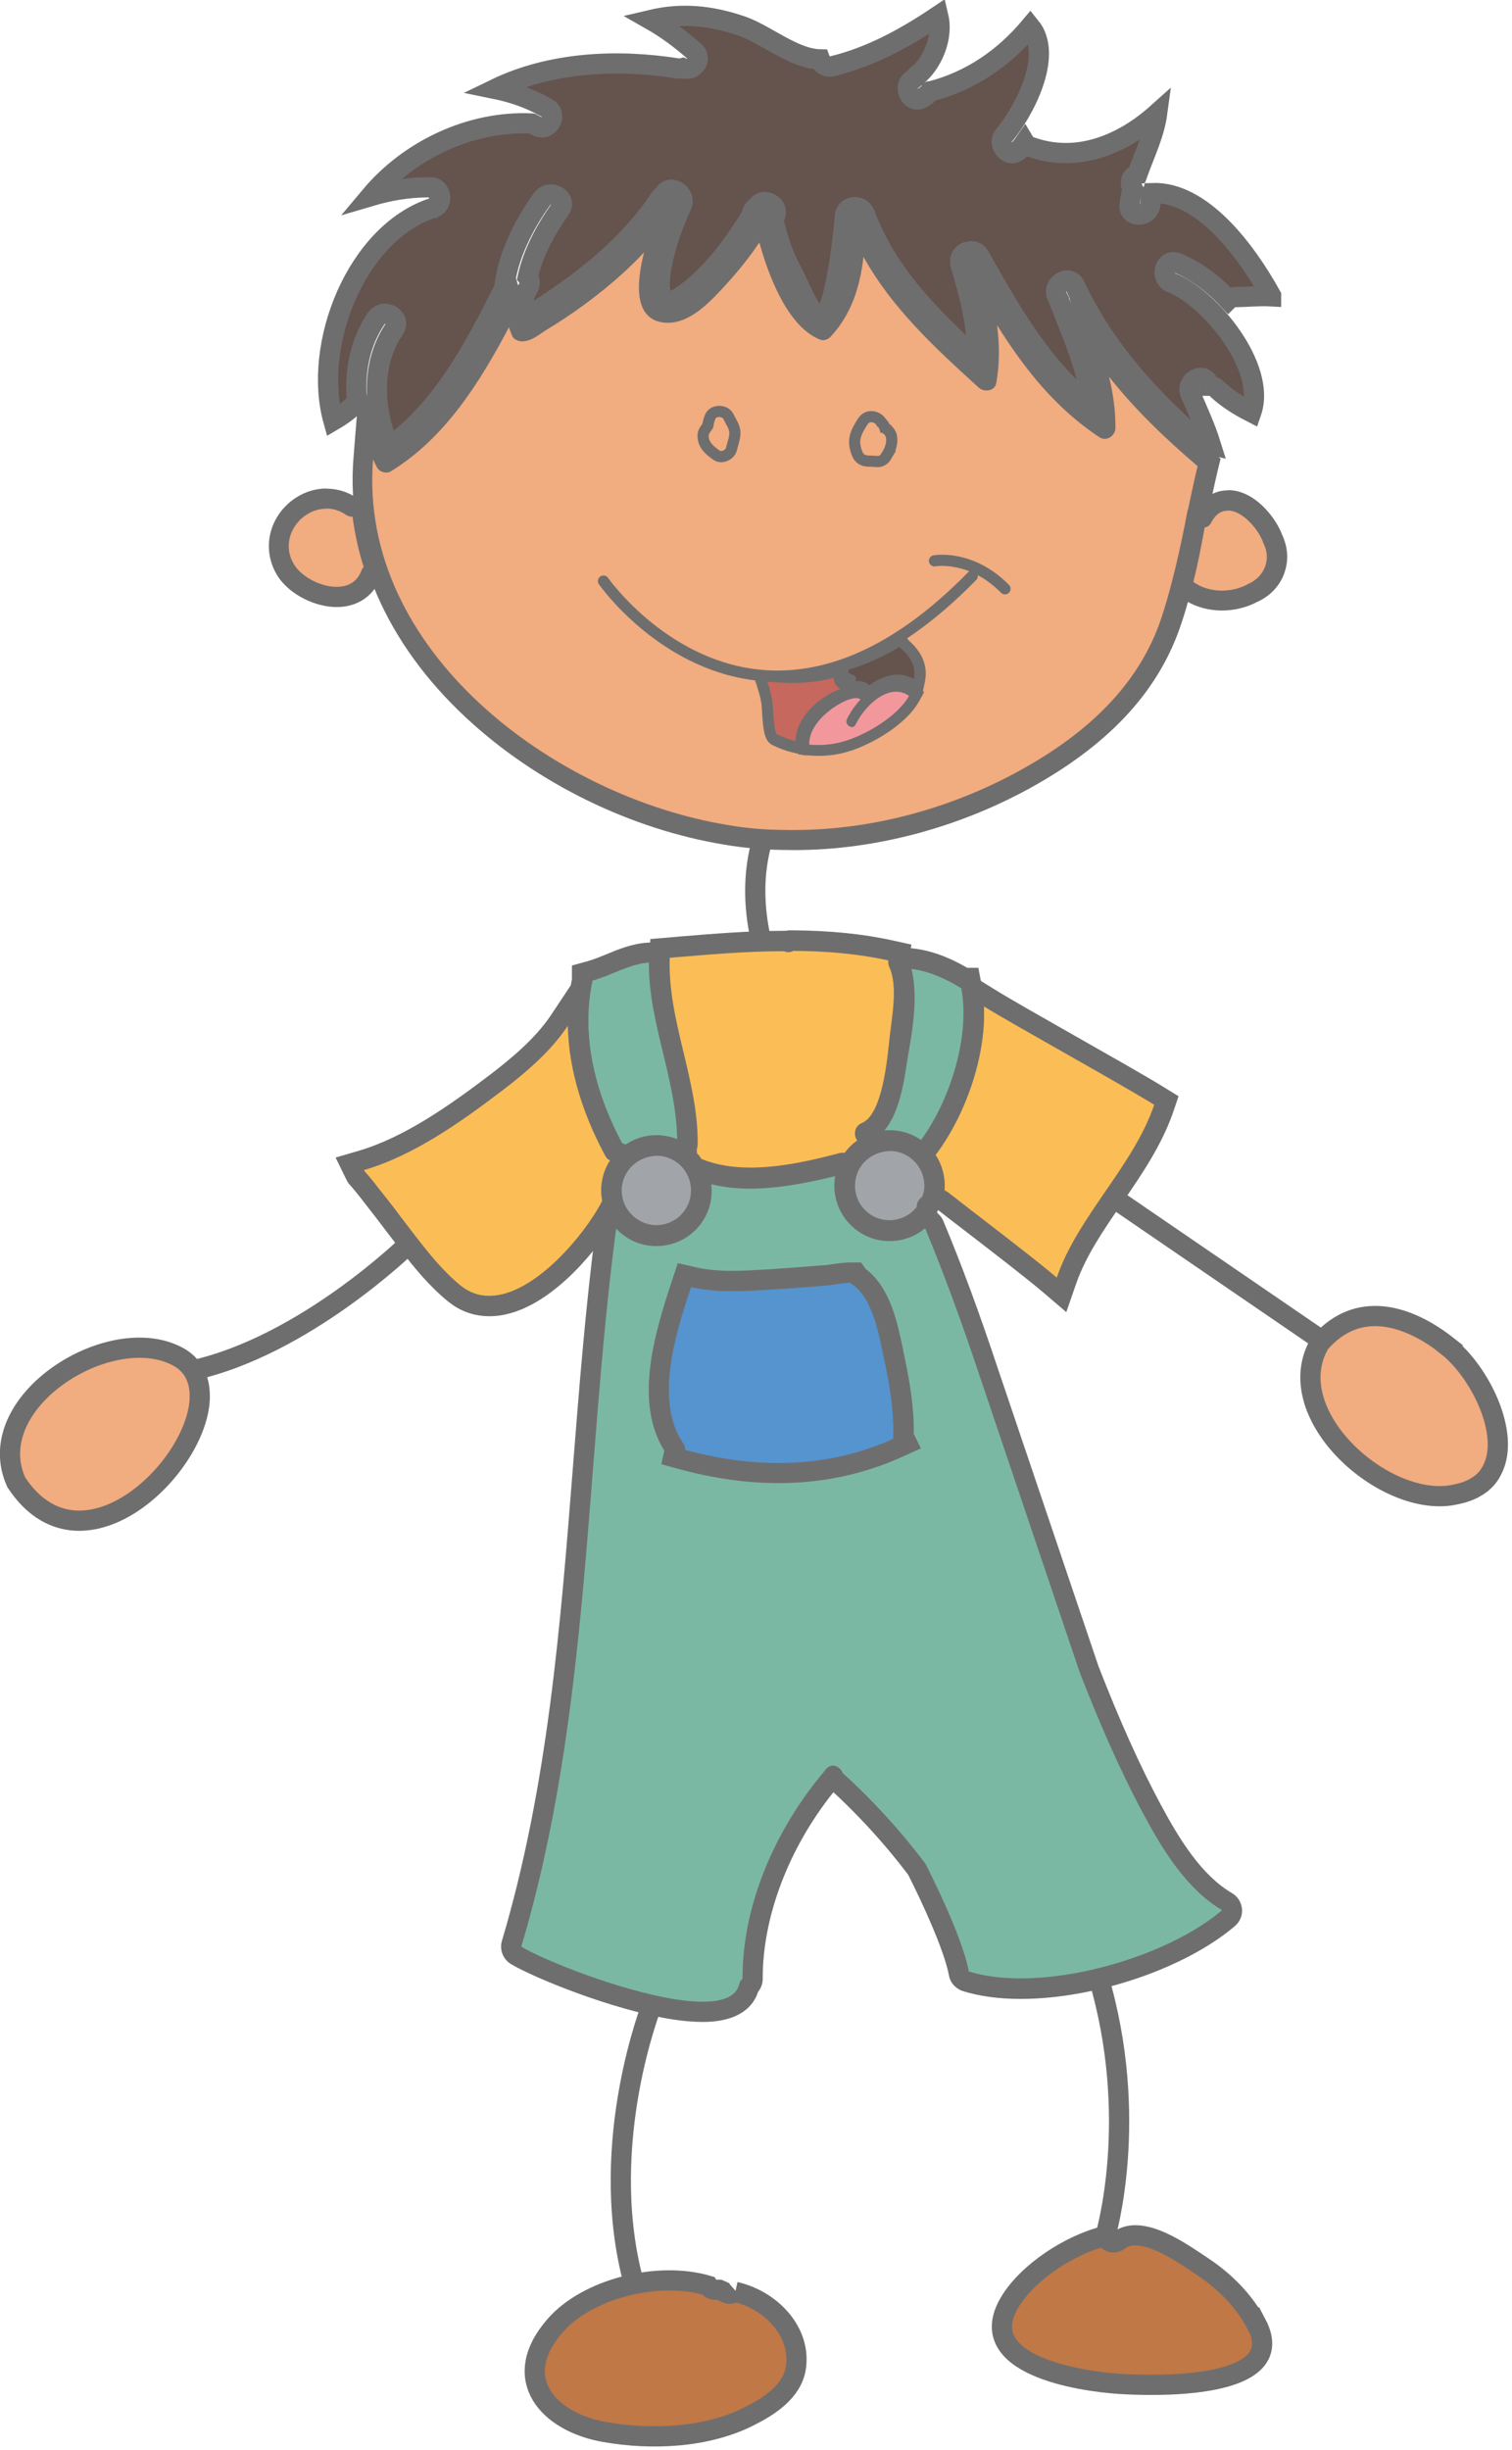 <?xml version="1.0" encoding="UTF-8"?> <svg xmlns="http://www.w3.org/2000/svg" width="92" height="149" viewBox="0 0 92 149" fill="none"><g clip-path="url(#clip0_3_262)"><path d="M88.1 81.88C85.66 79.95 82.62 79.04 80.33 81.66C80.33 81.68 80.3 81.7 80.29 81.71C77.86 85.9 83.94 91.49 88.17 90.96C88.83 90.86 89.35 90.71 89.77 90.46C90.26 90.19 90.6 89.81 90.8 89.38C91.93 87.2 90.03 83.42 88.09 81.89L88.1 81.88Z" fill="#F1AC80" stroke="#6F6E6E" stroke-width="1.23" stroke-miterlimit="10"></path><path d="M67.95 72.99L80.74 81.74" stroke="#6F6E6E" stroke-width="1.23" stroke-miterlimit="10"></path><path d="M46.53 50.7C46.53 50.7 45.36 53.38 46.36 57.4L46.53 50.7Z" fill="#F1AC80"></path><path d="M46.53 50.7C46.53 50.7 45.36 53.38 46.36 57.4" stroke="#6F6E6E" stroke-width="1.23" stroke-miterlimit="10"></path><path d="M48.32 51.09C48.04 51.09 47.77 51.09 47.49 51.08C46.42 51.07 45.32 50.97 44.21 50.78C38.67 49.88 32.9 47.06 28.76 43.22C24.02 38.82 21.65 33.37 22.09 27.89L22.28 25.51L23.26 27.68C23.3 27.76 23.5 28.17 23.5 28.17C26.67 26.17 28.71 22.88 30.43 19.62L31.14 18.29L31.56 19.74C31.6 19.89 31.67 20.06 31.74 20.21C32.04 20.16 32.3 19.97 32.61 19.76C32.71 19.69 32.81 19.63 32.9 19.56C33.99 18.9 35 18.2 35.93 17.47C37.02 16.62 37.95 15.78 38.75 14.92L40.39 13.16L39.8 15.49C39.41 17.01 39.41 18.12 39.78 18.64C39.88 18.78 40.07 18.97 40.56 19.01H40.67C41.8 19.01 42.92 17.8 43.73 16.91C44.54 16.01 45.17 15.22 45.7 14.43L46.44 13.32L46.8 14.6C47.63 17.59 48.79 19.52 50.08 20.06C51.12 18.96 51.7 17.56 51.94 15.54L52.16 13.66L53.08 15.32C54.81 18.44 57.44 20.82 59.98 23.12C60.21 22.14 60.23 21.05 60.07 19.85L59.7 17.06L61.2 19.45C62.52 21.55 64.4 24.2 67.26 26.08C67.28 25.1 67.16 24.12 66.89 23.05L66.21 20.31L67.96 22.53C69.33 24.27 71.02 25.97 73.27 27.89L73.56 28.13L73.47 28.5C73.22 29.52 73.01 30.54 72.8 31.57C72.53 32.9 72.24 34.27 71.89 35.61C71.66 36.49 71.46 37.17 71.25 37.8C69.99 41.58 67.21 44.65 62.74 47.19C58.33 49.71 53.2 51.1 48.32 51.1V51.09Z" fill="#F1AC80"></path><path d="M46.21 14.77C46.84 17.04 48.02 19.92 49.91 20.66C49.96 20.68 50.01 20.69 50.07 20.69C50.23 20.69 50.41 20.61 50.51 20.51C51.82 19.12 52.33 17.42 52.54 15.62C54.27 18.74 56.86 21.13 59.56 23.58C59.69 23.69 59.86 23.75 60.03 23.75C60.3 23.75 60.57 23.6 60.62 23.29C60.83 22.12 60.82 20.94 60.67 19.78C62.33 22.42 64.22 24.83 66.91 26.6C67.01 26.66 67.11 26.69 67.22 26.69C67.55 26.69 67.86 26.4 67.87 26.04C67.88 24.97 67.73 23.93 67.48 22.91C69.06 24.91 70.9 26.67 72.87 28.35C72.3 30.71 71.91 33.1 71.29 35.45C71.1 36.17 70.9 36.89 70.66 37.6C69.28 41.73 66.09 44.57 62.43 46.65C58.19 49.07 53.23 50.48 48.31 50.48C48.04 50.48 47.77 50.48 47.5 50.47C46.43 50.46 45.35 50.36 44.31 50.18C33.7 48.46 21.77 39.56 22.7 27.94C22.77 28.1 22.86 28.27 22.94 28.43C23.05 28.63 23.28 28.74 23.5 28.74C23.61 28.74 23.72 28.71 23.81 28.65C27.09 26.62 29.18 23.28 30.97 19.9C31.02 20.08 31.1 20.27 31.17 20.44C31.26 20.64 31.51 20.74 31.71 20.76C31.73 20.76 31.75 20.76 31.76 20.76C32.33 20.76 32.76 20.37 33.22 20.08C34.28 19.44 35.32 18.73 36.3 17.96C37.34 17.15 38.31 16.29 39.19 15.35C38.67 17.38 38.61 19.5 40.5 19.63C40.55 19.63 40.6 19.63 40.65 19.63C42.08 19.63 43.32 18.24 44.2 17.28C44.91 16.5 45.59 15.66 46.18 14.78M41.59 10.99L38.32 14.5C37.54 15.34 36.64 16.15 35.57 16.98C34.66 17.69 33.66 18.38 32.61 19.02C32.49 19.1 32.38 19.17 32.28 19.24C32.23 19.27 32.17 19.31 32.11 19.36L31.32 16.65L29.91 19.32C28.33 22.3 26.49 25.31 23.76 27.23L21.89 23.06L21.51 27.83C21.05 33.51 23.49 39.13 28.37 43.66C32.65 47.64 38.4 50.45 44.14 51.38C45.27 51.57 46.4 51.67 47.52 51.69C47.78 51.69 48.06 51.7 48.34 51.7C53.33 51.7 58.56 50.28 63.07 47.71C67.67 45.09 70.55 41.91 71.86 37.98C72.08 37.34 72.28 36.65 72.51 35.75C72.87 34.39 73.15 33.01 73.43 31.68C73.64 30.68 73.85 29.64 74.09 28.63L74.27 27.9L73.7 27.41C71.48 25.52 69.82 23.84 68.47 22.14L64.97 17.71L66.32 23.19C66.46 23.77 66.56 24.31 66.62 24.84C64.41 23.11 62.87 20.91 61.75 19.11L58.76 14.34L59.49 19.92C59.58 20.61 59.61 21.27 59.58 21.89C57.35 19.86 55.14 17.7 53.65 15.01L51.81 11.69L51.36 15.46C51.16 17.12 50.73 18.32 49.98 19.28C49.03 18.6 48.1 16.85 47.43 14.43L46.72 11.86L45.23 14.07C44.72 14.83 44.11 15.6 43.35 16.43L43.31 16.47C42.62 17.23 41.57 18.38 40.71 18.38H40.65C40.4 18.36 40.35 18.29 40.33 18.26C40.29 18.2 39.93 17.63 40.44 15.62L41.62 10.97L41.59 10.99Z" fill="#6F6E6E"></path><path d="M77.34 18.02C76.62 17.98 75.89 18.06 75.14 18.07C74.96 18.07 74.84 18.13 74.74 18.23C73.77 17.19 72.64 16.39 71.63 15.99C70.86 15.69 70.54 16.91 71.29 17.2C73.61 18.11 77.09 22.33 76.14 25.07C75.38 24.68 74.66 24.24 74.03 23.64C73.89 23.51 73.73 23.46 73.59 23.46C73.58 23.41 73.55 23.36 73.53 23.31C73.2 22.57 72.12 23.21 72.43 23.94C72.88 24.98 73.35 26 73.68 27.06C73.55 27.03 73.41 27.05 73.3 27.12C70.09 24.34 67.28 21.34 65.41 17.38C65.07 16.65 63.98 17.29 64.32 18.02C64.36 18.1 64.4 18.17 64.43 18.23C64.43 18.26 64.43 18.27 64.44 18.29C65.26 20.39 66.2 22.51 66.45 24.74C63.41 22.35 61.52 18.97 59.62 15.62C59.61 15.58 59.58 15.56 59.57 15.53C59.53 15.47 59.48 15.42 59.43 15.39C59.29 15.28 59.11 15.25 58.95 15.3C58.87 15.3 58.8 15.34 58.72 15.38C58.61 15.43 58.52 15.53 58.47 15.66C58.46 15.71 58.45 15.75 58.43 15.79C58.42 15.87 58.42 15.97 58.44 16.07C58.44 16.1 58.45 16.12 58.46 16.15C59 17.98 59.53 19.91 59.43 21.83C56.64 19.28 54 16.68 52.64 13.04C52.39 12.38 51.44 12.47 51.4 13.2C51.4 13.24 51.39 13.29 51.39 13.38C51.29 14.49 50.73 19.67 49.84 19.32C49.3 19.12 48.54 17.15 48.25 16.63C47.67 15.58 47.3 14.48 47.05 13.33C47.07 13.29 47.09 13.27 47.11 13.23C47.53 12.52 46.44 11.9 46.04 12.59C46.03 12.59 46.03 12.6 46.03 12.6C45.86 12.7 45.75 12.87 45.73 13.09C44.62 14.93 43.15 16.92 41.36 18.08C39.86 19.04 40.1 17.03 40.27 16.11C40.51 14.89 40.95 13.65 41.47 12.51C41.8 11.77 40.71 11.12 40.37 11.87C40.3 11.91 40.22 11.98 40.16 12.07C38.33 14.82 35.76 16.88 33.01 18.68C32.68 18.89 32.35 19.1 32.03 19.3C31.68 19.62 31.65 19.57 31.97 19.14C31.87 18.77 31.86 18.39 31.9 18C31.97 17.84 32.06 17.66 32.15 17.49C32.28 17.25 32.24 17.01 32.11 16.85C32.13 16.75 32.16 16.66 32.18 16.57C32.54 15.18 33.26 13.89 34.07 12.74C34.55 12.07 33.45 11.45 32.98 12.11C31.88 13.64 30.88 15.58 30.68 17.54C28.9 21.06 26.94 24.87 23.67 27.18C23.34 26.41 23.11 25.56 23 24.72C22.79 23.08 23.05 21.39 23.99 20.01C24.44 19.33 23.36 18.7 22.89 19.37C21.88 20.86 21.55 22.67 21.72 24.45C21.29 24.92 20.81 25.26 20.28 25.57C19 20.97 21.68 14.18 26.32 12.65H26.34C26.34 12.65 26.35 12.64 26.36 12.64C26.44 12.63 26.49 12.59 26.54 12.55C26.6 12.51 26.64 12.46 26.67 12.4C26.71 12.36 26.73 12.32 26.75 12.27C26.83 12.06 26.77 11.8 26.64 11.61C26.63 11.58 26.61 11.56 26.59 11.56C26.58 11.53 26.57 11.52 26.55 11.52C26.46 11.43 26.34 11.38 26.18 11.39H26.14C26.14 11.39 26.12 11.39 26.1 11.39C24.84 11.39 23.69 11.59 22.54 11.93C24.91 9.1 28.66 7.33 32.36 7.51C32.46 7.56 32.55 7.61 32.65 7.66C33.36 8.06 34 6.98 33.28 6.57C33.17 6.51 33.04 6.44 32.93 6.39C32.89 6.36 32.85 6.33 32.8 6.31C32.78 6.28 32.73 6.27 32.69 6.26C31.86 5.86 31.01 5.59 30.13 5.41C33.51 3.77 37.53 3.58 41.22 4.16C41.35 4.19 41.45 4.17 41.55 4.14C42.13 4.39 42.81 3.62 42.26 3.13C41.43 2.4 40.56 1.75 39.61 1.21C41.47 0.77 43.22 0.93 45.15 1.59C46.6 2.1 48.31 3.58 49.89 3.61C49.99 3.89 50.26 4.12 50.63 4.03C52.98 3.47 55.11 2.29 57.09 0.96C57.38 2.16 56.86 3.59 55.97 4.46C55.86 4.5 55.78 4.57 55.73 4.67C55.65 4.75 55.59 4.8 55.52 4.85C54.85 5.31 55.48 6.4 56.15 5.94C56.33 5.83 56.48 5.7 56.64 5.56C56.65 5.56 56.65 5.55 56.65 5.55C59.07 4.92 61.09 3.53 62.69 1.62C64.12 3.38 62.29 6.8 61.11 8.21C60.59 8.83 61.48 9.73 62.01 9.11C62.12 8.97 62.24 8.83 62.35 8.67C62.41 8.77 62.53 8.87 62.68 8.92C65.51 9.96 68.3 8.79 70.41 6.9C70.24 8.16 69.64 9.38 69.2 10.61C68.77 10.72 68.73 11.18 68.92 11.49C68.83 11.81 68.77 12.12 68.73 12.45C68.64 13.26 69.9 13.25 69.99 12.45C70.01 12.21 70.05 11.97 70.12 11.74C73.15 11.64 75.83 15.26 77.34 17.98V18.02Z" fill="#65534E" stroke="#6F6E6E" stroke-width="1.23" stroke-miterlimit="10"></path><path d="M74.36 36.53C73.58 36.53 72.84 36.3 72.26 35.88L71.93 35.64L72.03 35.24C72.29 34.22 72.49 33.19 72.72 31.97L72.8 31.54L73.23 31.47C73.66 30.57 74.35 30.44 74.72 30.44C75.92 30.44 77.03 31.78 77.4 32.68L77.44 32.78C77.6 33.09 77.82 33.72 77.62 34.48C77.34 35.54 76.43 35.98 76.25 36.05H76.23C75.69 36.36 75.02 36.53 74.36 36.53Z" fill="#F1AC80"></path><path d="M74.72 31.05C75.56 31.05 76.5 32.1 76.83 32.91C76.84 32.93 76.85 32.96 76.85 32.99C76.91 33.1 77.21 33.65 77.02 34.32C76.8 35.13 76.09 35.45 76 35.49H75.99C75.52 35.77 74.94 35.92 74.35 35.92C73.73 35.92 73.11 35.75 72.61 35.39C72.89 34.29 73.1 33.18 73.3 32.08C73.47 32.05 73.6 31.97 73.7 31.78C73.97 31.26 74.32 31.06 74.69 31.06M74.72 29.82C74.26 29.82 73.43 29.97 72.81 30.91L72.27 30.99L72.11 31.85C71.89 33.06 71.69 34.07 71.43 35.08L71.23 35.88L71.9 36.37C72.58 36.86 73.45 37.13 74.36 37.13C75.12 37.13 75.87 36.94 76.51 36.6C76.84 36.46 77.88 35.91 78.22 34.62C78.47 33.69 78.2 32.92 78.01 32.52C77.99 32.47 77.97 32.43 77.96 32.39C77.53 31.37 76.29 29.81 74.73 29.81L74.72 29.82Z" fill="#6F6E6E"></path><path d="M76.45 141.33C78.6 145.4 70.1 145.11 68.1 144.98C65.68 144.82 59.18 143.83 61.43 140.03C62.51 138.21 65.09 136.51 67.25 135.99C67.36 136.32 67.72 136.53 68.08 136.26C69.46 135.21 71.99 137.07 73.17 137.85C74.5 138.73 75.7 139.92 76.44 141.34L76.45 141.33Z" fill="#C07847" stroke="#6F6E6E" stroke-width="1.23" stroke-miterlimit="10"></path><path d="M53.92 27.75C54.16 27.37 54.32 26.99 54.24 26.54C54.22 26.4 54.1 26.22 54 26.14C53.98 26.1 53.94 26.08 53.9 26.05C53.88 26.02 53.85 26 53.84 25.99C53.84 25.99 53.837 25.99 53.83 25.99C53.79 25.86 53.73 25.78 53.64 25.71C53.44 25.33 52.81 25.15 52.5 25.63C52.07 26.3 51.83 26.77 52.15 27.57C52.25 27.85 52.45 28.01 52.76 28.04C52.97 28.05 53.18 28.05 53.39 28.07C53.62 28.08 53.82 27.94 53.93 27.75H53.92Z" fill="#F1AC80" stroke="#6F6E6E" stroke-width="0.68" stroke-miterlimit="10"></path><path d="M44.51 27.3C44.58 26.97 44.75 26.58 44.71 26.24C44.68 25.91 44.46 25.63 44.32 25.33C44.13 24.93 43.41 24.91 43.22 25.33C43.15 25.51 43.09 25.7 43.07 25.89C42.96 26.07 42.77 26.24 42.78 26.51C42.79 27.07 43.17 27.38 43.59 27.68C43.91 27.91 44.42 27.67 44.51 27.3Z" fill="#F1AC80" stroke="#6F6E6E" stroke-width="0.68" stroke-miterlimit="10"></path><path d="M63.91 78.17C62.87 77.29 60.71 75.62 58.97 74.29C58.31 73.78 57.72 73.33 57.3 73L56.74 72.81L56.88 72.23C56.9 71.66 56.74 71.08 56.41 70.59L56.17 70.23L56.43 69.88C58.23 67.49 59.36 64.02 59.25 61.24L59.2 60.09L60.18 60.69C61.12 61.27 63.05 62.37 65.1 63.53C67.26 64.75 69.48 66.02 70.55 66.68L70.96 66.94L70.8 67.4C70.13 69.36 68.93 71.12 67.76 72.82C66.59 74.52 65.49 76.12 64.88 77.91L64.59 78.76L63.9 78.18L63.91 78.17Z" fill="#FBBD56"></path><path d="M59.87 61.21C61.84 62.42 68.2 65.93 70.23 67.19C68.95 70.94 65.59 73.95 64.3 77.7C62.85 76.46 59.18 73.69 57.68 72.51C57.62 72.46 57.54 72.42 57.47 72.4C57.48 72.36 57.48 72.32 57.48 72.29C57.52 71.53 57.31 70.82 56.93 70.24C58.7 67.89 60 64.34 59.87 61.21ZM58.55 58.96L58.64 61.26C58.75 63.9 57.66 67.22 55.94 69.5L55.42 70.2L55.91 70.92C56.15 71.28 56.27 71.7 56.26 72.15L55.93 73.16L57 73.53C57.42 73.86 57.99 74.3 58.63 74.79C60.35 76.11 62.49 77.76 63.51 78.63L64.88 79.8L65.47 78.1C66.06 76.39 67.14 74.82 68.28 73.16C69.47 71.43 70.7 69.63 71.4 67.59L71.71 66.67L70.88 66.16C69.81 65.49 67.57 64.23 65.41 63C63.46 61.89 61.44 60.75 60.51 60.17L58.55 58.96Z" fill="#6F6E6E"></path><path d="M42.75 122.33C42.25 122.33 41.68 122.28 41.04 122.19C37.44 121.63 32.79 119.72 31.41 118.9C31.17 118.76 31.05 118.47 31.14 118.2C33.94 108.78 34.73 98.85 35.48 89.26C35.86 84.46 36.25 79.49 36.89 74.63C36.92 74.39 37.08 74.2 37.31 74.13C37.37 74.11 37.43 74.1 37.5 74.1C37.67 74.1 37.83 74.17 37.95 74.3C38.44 74.82 39.09 75.13 39.8 75.17H40C41.43 75.18 42.63 74.04 42.71 72.57C42.71 72.41 42.71 72.25 42.69 72.1C42.66 71.9 42.74 71.69 42.89 71.56C43 71.46 43.15 71.4 43.3 71.4C43.35 71.4 43.4 71.4 43.45 71.42C44.1 71.59 44.85 71.67 45.66 71.67C47.48 71.67 49.4 71.24 50.69 70.92C50.74 70.91 50.79 70.9 50.84 70.9C51 70.9 51.15 70.96 51.26 71.07C51.41 71.21 51.48 71.43 51.44 71.63C51.42 71.75 51.41 71.86 51.4 71.98C51.32 73.48 52.49 74.78 54 74.86H54.14C54.79 74.86 55.42 74.63 55.9 74.22C56.01 74.12 56.15 74.07 56.3 74.07C56.35 74.07 56.4 74.07 56.44 74.09C56.63 74.14 56.79 74.27 56.86 74.45C57.96 77.08 59.01 79.92 60.16 83.4L66.28 101.52C67.59 104.89 68.81 107.59 70.09 109.99C71.29 112.23 72.68 114.47 74.67 115.63C74.84 115.73 74.95 115.91 74.97 116.11C74.99 116.31 74.91 116.5 74.76 116.63C71.9 119.08 66.46 120.92 62.11 120.92C60.85 120.92 59.73 120.77 58.77 120.47C58.55 120.4 58.39 120.22 58.35 119.99C58.07 118.45 56.79 115.6 55.78 113.63C54.88 112.45 53.86 111.25 52.78 110.13C52.17 109.5 51.53 108.87 50.87 108.28C50.8 108.21 50.74 108.13 50.71 108.04C50.69 108.07 50.62 108.12 50.59 108.15C47.57 111.73 45.77 116.27 45.8 120.32C45.8 120.5 45.72 120.68 45.58 120.79C45.42 121.49 44.79 122.33 42.75 122.33Z" fill="#7BB8A4"></path><path d="M50.82 71.51C50.79 71.65 50.78 71.79 50.77 71.93C50.67 73.79 52.1 75.38 53.95 75.48H54.13C54.95 75.48 55.71 75.19 56.29 74.7C57.5 77.61 58.58 80.6 59.58 83.6L65.7 101.72C66.84 104.64 68.07 107.52 69.55 110.28C70.7 112.43 72.18 114.89 74.36 116.17C71.6 118.53 66.34 120.32 62.11 120.32C60.96 120.32 59.88 120.19 58.95 119.9C58.53 117.63 56.32 113.37 56.31 113.35C55.44 112.19 54.42 110.97 53.22 109.72C52.57 109.04 51.92 108.41 51.28 107.84C51.18 107.58 50.94 107.38 50.68 107.38C50.54 107.38 50.39 107.44 50.26 107.59C50.21 107.65 50.16 107.7 50.12 107.77C47.23 111.19 45.16 115.8 45.18 120.34C45.09 120.42 45.01 120.52 44.98 120.67C44.8 121.44 43.95 121.74 42.75 121.74C42.26 121.74 41.71 121.69 41.13 121.6C37.73 121.07 33.12 119.23 31.72 118.39C35.95 104.18 35.57 89.29 37.49 74.72C38.06 75.33 38.85 75.73 39.75 75.78H39.94C41.73 75.79 43.21 74.39 43.3 72.6C43.31 72.41 43.3 72.21 43.28 72.02C44.03 72.21 44.83 72.29 45.64 72.29C47.39 72.29 49.22 71.92 50.82 71.53M50.82 70.28C50.72 70.28 50.62 70.29 50.52 70.32C49.26 70.63 47.39 71.05 45.63 71.05C44.87 71.05 44.18 70.97 43.58 70.82C43.48 70.79 43.38 70.78 43.27 70.78C42.97 70.78 42.68 70.89 42.46 71.09C42.15 71.36 42 71.76 42.06 72.17C42.08 72.3 42.08 72.42 42.08 72.51C42.02 73.65 41.11 74.54 39.98 74.56H39.84C39.28 74.52 38.77 74.28 38.39 73.88C38.15 73.63 37.83 73.49 37.49 73.49C37.36 73.49 37.24 73.51 37.11 73.55C36.66 73.7 36.33 74.09 36.27 74.56C35.63 79.44 35.24 84.41 34.86 89.23C34.11 98.79 33.33 108.68 30.54 118.04C30.38 118.58 30.61 119.16 31.09 119.45C32.5 120.29 37.26 122.24 40.94 122.82C41.62 122.92 42.22 122.97 42.75 122.97C45.13 122.97 45.89 121.89 46.13 121.13C46.31 120.91 46.41 120.63 46.41 120.34C46.39 116.6 47.99 112.39 50.71 109C51.27 109.51 51.81 110.05 52.33 110.59C53.37 111.67 54.35 112.82 55.26 114.02C56.08 115.64 57.45 118.58 57.74 120.14C57.82 120.59 58.15 120.95 58.58 121.09C59.6 121.41 60.78 121.57 62.1 121.57C66.66 121.57 72.14 119.7 75.15 117.13C75.45 116.87 75.61 116.48 75.57 116.09C75.53 115.69 75.31 115.34 74.97 115.14C73.11 114.05 71.78 111.9 70.62 109.74C69.35 107.37 68.15 104.7 66.84 101.34L60.72 83.24C59.56 79.75 58.5 76.89 57.4 74.26C57.25 73.9 56.93 73.63 56.55 73.54C56.46 73.52 56.36 73.51 56.26 73.51C55.97 73.51 55.69 73.61 55.46 73.8C55.09 74.12 54.6 74.29 54.1 74.29H53.96C52.79 74.21 51.9 73.21 51.97 72.04C51.97 71.99 51.98 71.89 52 71.79C52.08 71.38 51.94 70.95 51.64 70.67C51.41 70.45 51.11 70.33 50.79 70.33L50.82 70.28Z" fill="#6F6E6E"></path><path d="M55.69 69.84C55.28 69.55 54.79 69.39 54.27 69.35C54.27 69.35 54.07 69.35 54.05 69.35C53.99 69.35 53.93 69.35 53.87 69.35L52.33 69.55L53.32 68.35C54.04 67.47 54.32 65.92 54.52 64.79L54.61 64.27C54.88 62.73 55.26 60.63 54.86 59.07L54.64 58.2L55.53 58.3C56.74 58.44 57.87 58.99 58.65 59.47H58.98L59.09 59.97C59.71 63.25 58.27 67.34 56.53 69.68L56.18 70.16L55.69 69.82V69.84Z" fill="#7BB8A4"></path><path d="M55.46 58.93C56.53 59.06 57.62 59.56 58.48 60.1H58.49C59.05 63.04 57.78 66.98 56.04 69.33C55.55 68.99 54.95 68.77 54.31 68.74H54.12C54.01 68.74 53.89 68.74 53.79 68.75C54.69 67.66 54.95 65.84 55.18 64.61C55.47 62.97 55.91 60.7 55.46 58.93ZM53.83 57.5L54.27 59.23C54.64 60.66 54.27 62.69 54.01 64.17L53.97 64.39L53.92 64.69C53.73 65.76 53.47 67.21 52.85 67.97L50.88 70.36L53.96 69.96C53.96 69.96 54.02 69.96 54.05 69.96C54.08 69.96 54.11 69.96 54.14 69.96H54.29C54.68 69.99 55.05 70.12 55.36 70.33L56.34 71.01L57.05 70.05C58.87 67.6 60.37 63.31 59.72 59.86L59.53 58.86H58.85C58.02 58.37 56.87 57.84 55.63 57.69L53.85 57.48L53.83 57.5Z" fill="#6F6E6E"></path><path d="M54.01 74.82C53.25 74.78 52.59 74.46 52.1 73.92C51.61 73.38 51.37 72.68 51.41 71.96C51.48 70.49 52.69 69.39 54.23 69.39C54.99 69.43 55.66 69.75 56.14 70.29C56.63 70.83 56.87 71.53 56.84 72.26C56.82 72.55 56.76 72.81 56.66 73.04L56.59 73.21L56.44 73.31V73.54L56.26 73.78C55.75 74.44 54.95 74.83 54.12 74.83H54.01V74.82Z" fill="#A1A5A9"></path><path d="M54.24 70C55.4 70.06 56.3 71.06 56.24 72.22C56.23 72.42 56.19 72.61 56.11 72.79C55.92 72.92 55.77 73.14 55.78 73.4C55.4 73.89 54.79 74.21 54.12 74.21H54.01C52.85 74.15 51.96 73.15 52.03 72C52.08 70.88 53 70 54.24 70ZM54.27 68.78H54.24C52.36 68.78 50.89 70.14 50.8 71.95C50.75 72.82 51.05 73.68 51.65 74.34C52.24 75 53.06 75.39 53.95 75.44H53.98H54.01H54.12C55.14 75.44 56.13 74.96 56.75 74.15L57.03 73.79V73.66L57.09 73.61L57.23 73.28C57.36 72.98 57.43 72.66 57.46 72.3C57.51 71.4 57.21 70.55 56.61 69.88C56.01 69.22 55.2 68.82 54.31 68.77H54.28L54.27 68.78Z" fill="#6F6E6E"></path><path d="M52.66 41.92C52.54 41.81 52.39 41.75 52.2 41.75C52.16 41.75 52.12 41.75 52.09 41.75L51.52 41.82L51.73 41.29C51.42 41.29 51.23 41.02 51.28 40.67L51.32 40.46L51.53 40.4C52.52 40.11 53.51 39.67 54.54 39.05L54.82 38.88L55 39.16C55.79 39.84 56.1 40.58 55.93 41.37L55.83 41.83L55.42 41.59C55.16 41.44 54.88 41.36 54.59 41.36C54.11 41.36 53.59 41.56 53.1 41.94L52.87 42.12L52.66 41.92Z" fill="#65534E"></path><path d="M54.72 39.34C54.72 39.34 54.78 39.4 54.82 39.44C55.54 40.06 55.73 40.69 55.6 41.3C55.27 41.11 54.94 41.03 54.6 41.03C54.01 41.03 53.42 41.29 52.9 41.68C52.71 41.5 52.47 41.42 52.21 41.42C52.16 41.42 52.11 41.42 52.06 41.42C52.12 41.26 52.07 41.07 51.86 41.03C51.66 40.99 51.61 40.88 51.63 40.73C52.72 40.41 53.74 39.93 54.73 39.34M54.93 38.42L54.37 38.76C53.36 39.37 52.4 39.8 51.44 40.08L51.03 40.2L50.96 40.63C50.9 41 51.03 41.32 51.3 41.52L51.02 42.24L52.15 42.11C52.15 42.11 52.2 42.11 52.22 42.11C52.36 42.11 52.42 42.17 52.44 42.18L52.86 42.58L53.32 42.23C53.62 42 54.09 41.72 54.61 41.72C54.85 41.72 55.06 41.78 55.27 41.9L56.09 42.37L56.28 41.45C56.41 40.81 56.35 39.86 55.28 38.94L54.95 38.43L54.93 38.42Z" fill="#6F6E6E"></path><path d="M49.79 45.64C49.59 45.64 49.39 45.63 49.2 45.61L48.9 45.58V45.28C48.86 44.23 49.65 43.4 50.31 42.89C50.31 42.89 51.32 42.11 52.07 42.11C52.26 42.11 52.42 42.16 52.55 42.25L52.85 42.46C53.32 42.04 53.9 41.72 54.52 41.72C54.87 41.72 55.2 41.82 55.5 42.03L55.76 42.2L55.61 42.47C54.82 43.9 52.73 44.99 51.6 45.35C51.03 45.54 50.42 45.63 49.79 45.63V45.64Z" fill="#F2989D"></path><path d="M54.52 42.07C54.79 42.07 55.05 42.14 55.31 42.32C54.6 43.6 52.67 44.67 51.5 45.04C50.95 45.22 50.37 45.31 49.8 45.31C49.61 45.31 49.43 45.31 49.24 45.28C49.22 44.42 49.87 43.68 50.53 43.17C50.77 42.98 51.56 42.46 52.08 42.46C52.19 42.46 52.29 42.48 52.36 42.54C52.02 42.91 51.73 43.32 51.53 43.74C51.42 43.99 51.64 44.22 51.84 44.22C51.93 44.22 52.02 44.17 52.07 44.05C52.48 43.2 53.49 42.07 54.52 42.07ZM54.52 41.38C53.9 41.38 53.33 41.65 52.84 42.03L52.76 41.97C52.57 41.83 52.34 41.76 52.08 41.76C51.22 41.76 50.16 42.58 50.11 42.61C49.39 43.17 48.53 44.09 48.56 45.28L48.58 45.88L49.18 45.94C49.39 45.96 49.6 45.97 49.81 45.97C50.47 45.97 51.12 45.87 51.73 45.67C52.9 45.31 55.08 44.16 55.93 42.64L56.23 42.09L55.71 41.74C55.35 41.5 54.96 41.38 54.54 41.38H54.52Z" fill="#6F6E6E"></path><path d="M47.37 89.59C45.5 89.59 43.53 89.31 41.52 88.77L40.96 88.62L41.07 88.12C39.24 85.42 40.31 81.53 41.47 78.08L41.65 77.55L42.19 77.68C42.88 77.84 43.63 77.91 44.56 77.91C45.29 77.91 46.04 77.86 46.76 77.82L47.05 77.8C47.71 77.76 48.36 77.71 49.02 77.66C49.45 77.63 49.88 77.59 50.31 77.56C50.39 77.56 50.51 77.53 50.65 77.51C50.98 77.46 51.38 77.39 51.75 77.39H52.07L52.24 77.63C53.59 78.65 54 80.64 54.31 82.1L54.41 82.59C54.71 84.02 55.01 85.7 54.97 87.32L55.2 87.78L54.62 88.04C52.37 89.06 49.93 89.58 47.37 89.58V89.59Z" fill="#5594CF"></path><path d="M51.75 78.01C51.75 78.01 51.8 78.07 51.83 78.09C53.16 78.99 53.5 81.3 53.81 82.74C54.13 84.24 54.4 85.85 54.35 87.4C54.35 87.44 54.35 87.48 54.36 87.5C52.09 88.53 49.74 88.98 47.37 88.98C45.48 88.98 43.58 88.69 41.68 88.18C41.7 88.07 41.68 87.93 41.58 87.79C39.81 85.23 41.1 81.11 42.05 78.28C42.87 78.47 43.71 78.53 44.56 78.53C45.41 78.53 46.26 78.47 47.09 78.42C48.18 78.36 49.26 78.26 50.35 78.18C50.64 78.15 51.26 78.02 51.75 78.02M52.38 76.78H51.75C51.33 76.78 50.9 76.85 50.55 76.9C50.43 76.92 50.32 76.94 50.24 76.94C49.83 76.97 49.39 77 48.95 77.04C48.3 77.09 47.66 77.14 47.01 77.18L46.72 77.2C46.01 77.24 45.27 77.29 44.56 77.29C43.68 77.29 42.97 77.22 42.33 77.07L41.24 76.82L40.89 77.88C39.72 81.38 38.63 85.34 40.42 88.23L40.24 89.05L41.37 89.36C43.43 89.92 45.45 90.2 47.38 90.2C50.03 90.2 52.55 89.66 54.88 88.61L56.03 88.09L55.6 87.2C55.63 85.58 55.33 83.91 55.03 82.48C54.99 82.32 54.96 82.16 54.93 81.99C54.6 80.42 54.16 78.29 52.68 77.18L52.4 76.79L52.38 76.78Z" fill="#6F6E6E"></path><path d="M45.68 71.62C44.52 71.62 43.49 71.45 42.61 71.11H42.37L42.18 70.83C42.1 70.7 41.99 70.58 41.88 70.47L41.42 70.04L41.86 69.59C41.87 67.76 41.45 66.01 41.01 64.16C40.55 62.25 40.08 60.28 40.15 58.23L40.17 57.68L41.38 57.58C43.45 57.41 45.59 57.23 47.71 57.23H47.83L47.95 57.28L48.09 57.21H48.26C50.48 57.24 52.42 57.43 54.2 57.82L54.79 57.95L54.67 58.54C55.21 59.68 55.01 61.24 54.85 62.49C54.82 62.74 54.79 62.97 54.77 63.18L54.74 63.46C54.48 65.95 54.05 68.33 52.7 68.89L52.67 69.01L53.07 69.52L52.54 69.89C52.29 70.06 52.08 70.27 51.93 70.48L51.75 70.74H51.29C49.59 71.18 47.62 71.63 45.7 71.63L45.68 71.62Z" fill="#FBBD56"></path><path d="M48.24 57.83C50.2 57.84 52.13 57.99 54.05 58.41C54.03 58.54 54.05 58.68 54.11 58.81C54.65 59.97 54.26 61.88 54.13 63.1C54 64.22 53.73 67.77 52.44 68.3C51.97 68.49 51.92 69.06 52.16 69.36C51.87 69.56 51.61 69.82 51.4 70.11H51.39C51.39 70.11 51.31 70.11 51.26 70.11C51.2 70.11 51.14 70.11 51.07 70.13C49.46 70.56 47.52 71.01 45.67 71.01C44.64 71.01 43.64 70.87 42.75 70.51C42.73 70.5 42.71 70.5 42.69 70.5C42.58 70.32 42.44 70.16 42.29 70.02C42.39 69.92 42.45 69.78 42.45 69.6C42.5 65.71 40.62 62.12 40.75 58.25C43.05 58.06 45.37 57.85 47.7 57.85C47.79 57.89 47.88 57.91 47.97 57.91C48.07 57.91 48.16 57.89 48.25 57.84M47.94 56.6H47.91L47.7 56.61C45.55 56.61 43.4 56.79 41.33 56.96L40.66 57.02L39.57 57.11L39.53 58.2C39.46 60.34 39.94 62.35 40.41 64.3C40.83 66.03 41.22 67.67 41.23 69.35L40.53 70.06L41.46 70.92C41.54 70.99 41.6 71.07 41.66 71.16L42.02 71.73H42.5C43.43 72.07 44.5 72.24 45.68 72.24C47.63 72.24 49.61 71.79 51.3 71.34H51.34H51.39H52.03L52.41 70.81C52.52 70.65 52.68 70.5 52.86 70.37L53.92 69.62L53.49 69.07C54.73 68.03 55.08 65.68 55.31 63.5L55.34 63.23C55.36 63.01 55.39 62.79 55.42 62.55C55.58 61.27 55.79 59.69 55.27 58.43L55.46 57.45L54.29 57.19C52.47 56.79 50.49 56.6 48.23 56.58H47.92L47.94 56.6Z" fill="#6F6E6E"></path><path d="M48.32 45.41C47.93 45.32 47.54 45.17 47.15 44.98C46.85 44.83 46.77 44.39 46.7 43.15C46.69 42.99 46.68 42.86 46.67 42.79C46.62 42.43 46.53 42.06 46.37 41.58L46.21 41.09L46.73 41.14C47.15 41.18 47.57 41.2 48 41.21H48.25C49.04 41.21 49.82 41.12 50.64 40.92L51.02 40.83L51.06 41.22C51.08 41.47 51.2 41.57 51.3 41.62L52.01 41.98L51.26 42.25C50.83 42.4 50.45 42.65 50.3 42.74C49.85 43.05 48.79 43.89 48.74 45.11L48.72 45.53L48.32 45.43V45.41Z" fill="#C6685D"></path><path d="M50.71 41.23C50.74 41.52 50.86 41.76 51.14 41.9C50.75 42.04 50.37 42.25 50.11 42.43C49.21 43.04 48.44 43.97 48.4 45.07C48.02 44.98 47.66 44.84 47.3 44.67C47.07 44.56 47.05 43.05 47.01 42.74C46.95 42.3 46.83 41.88 46.69 41.46C47.12 41.5 47.55 41.52 47.98 41.54C48.07 41.54 48.15 41.54 48.24 41.54C49.09 41.54 49.91 41.43 50.71 41.23ZM51.32 40.39L50.55 40.58C49.76 40.77 49 40.87 48.24 40.87C48.16 40.87 48.08 40.87 48 40.87C47.59 40.86 47.17 40.83 46.75 40.8L45.72 40.71L46.05 41.7C46.2 42.16 46.29 42.51 46.34 42.86C46.34 42.92 46.35 43.04 46.36 43.19C46.44 44.51 46.52 45.07 47 45.31C47.41 45.52 47.83 45.67 48.25 45.77L49.06 45.96L49.09 45.13C49.13 44.07 50.09 43.31 50.5 43.03C50.63 42.94 50.99 42.72 51.38 42.58L52.88 42.04L51.46 41.33C51.46 41.33 51.41 41.31 51.4 41.21L51.33 40.42L51.32 40.39Z" fill="#6F6E6E"></path><path d="M44.74 139.39C46.85 139.86 48.78 141.78 48.42 144.03C48.18 145.46 46.8 146.34 45.63 146.93C43.02 148.27 39.64 148.41 36.8 147.91C33.38 147.32 30.97 144.68 33.76 141.46C35.72 139.19 40.05 138.1 43.08 139.01C43.17 139.16 43.34 139.28 43.59 139.26H43.77C43.89 139.31 44 139.36 44.11 139.42C44.35 139.55 44.58 139.51 44.75 139.38L44.74 139.39Z" fill="#C07847" stroke="#6F6E6E" stroke-width="1.23" stroke-miterlimit="10"></path><path d="M39.76 75.11C38.3 75.03 37.14 73.75 37.22 72.26C37.31 70.79 38.52 69.68 40.04 69.68C40.81 69.72 41.47 70.04 41.96 70.58C42.45 71.12 42.69 71.82 42.65 72.55C42.59 73.99 41.4 75.13 39.94 75.13L39.76 75.11Z" fill="#A1A5A9"></path><path d="M40.06 70.29C41.21 70.35 42.11 71.35 42.04 72.51C41.99 73.62 41.06 74.51 39.94 74.51H39.83C38.67 74.43 37.77 73.45 37.83 72.29C37.89 71.18 38.82 70.29 40.04 70.29H40.05M40.09 69.07H40.04C38.19 69.07 36.71 70.43 36.6 72.22C36.5 74.04 37.9 75.6 39.71 75.72H39.79L39.86 75.74H39.93C41.71 75.74 43.17 74.35 43.25 72.57C43.35 70.75 41.94 69.17 40.11 69.07H40.08H40.09Z" fill="#6F6E6E"></path><path d="M37.32 69.93V69.83C35.43 66.28 34.78 62.74 35.44 59.59V59.18L35.89 59.05C36.3 58.94 36.71 58.77 37.14 58.59C37.87 58.29 38.62 57.98 39.44 57.93L40.1 57.89V58.55C40.08 60.35 40.5 62.06 40.94 63.88C41.36 65.61 41.79 67.41 41.82 69.27V70.21L40.97 69.84C40.72 69.73 40.43 69.67 40.09 69.65H39.91C39.37 69.64 38.79 69.83 38.32 70.19L37.34 70.93V69.94L37.32 69.93Z" fill="#7BB8A4"></path><path d="M39.48 58.55C39.46 62.21 41.15 65.62 41.2 69.28C40.87 69.14 40.5 69.07 40.13 69.04H39.95C39.21 69.03 38.5 69.28 37.94 69.7C37.94 69.69 37.93 69.69 37.93 69.67C36.29 66.64 35.32 63.17 36.04 59.72C36.05 59.69 36.05 59.67 36.05 59.64C37.21 59.32 38.31 58.62 39.49 58.54M40.71 57.24L39.39 57.33C38.47 57.39 37.63 57.73 36.89 58.04C36.47 58.21 36.08 58.37 35.71 58.47L34.8 58.72V59.55C34.14 62.79 34.8 66.39 36.68 69.99V70.18H36.69V72.16L38.65 70.68C39 70.41 39.44 70.27 39.88 70.26H40.01C40.28 70.29 40.51 70.34 40.69 70.42L42.42 71.15L42.39 69.27C42.36 67.34 41.92 65.51 41.5 63.74C41.07 61.96 40.66 60.28 40.68 58.56V57.24H40.71Z" fill="#6F6E6E"></path><path d="M29.77 79.43C28.98 79.43 28.25 79.17 27.62 78.65C26.51 77.75 25.58 76.59 24.8 75.57C24.63 75.35 24.46 75.13 24.29 74.9C24.15 74.71 24 74.52 23.86 74.33C23.45 73.78 23.04 73.25 22.62 72.73L22.47 72.54C22.23 72.23 21.99 71.93 21.73 71.64L21.69 71.6L21.6 71.42L21.3 70.77L21.98 70.57C24.8 69.74 27.57 67.83 30.13 65.88C31.49 64.85 33.02 63.58 34.03 62.06L35.11 60.44L35.15 62.39C35.21 64.83 35.95 67.4 37.36 70.02L38.11 70.27L37.6 70.9C37.34 71.29 37.19 71.76 37.16 72.26C37.16 72.47 37.16 72.69 37.21 72.93L37.25 73.14L37.15 73.33C36.16 75.24 32.91 79.43 29.74 79.43H29.77Z" fill="#FBBD56"></path><path d="M34.55 62.41C34.61 65.16 35.51 67.85 36.84 70.32C36.91 70.45 37 70.53 37.12 70.57C36.8 71.05 36.62 71.62 36.58 72.22C36.57 72.5 36.59 72.78 36.64 73.04C35.55 75.14 32.47 78.81 29.77 78.81C29.15 78.81 28.56 78.62 28.01 78.17C26.99 77.34 26.12 76.26 25.29 75.19C24.96 74.77 24.66 74.36 24.34 73.95C23.89 73.34 23.42 72.75 22.95 72.16C22.71 71.84 22.46 71.54 22.19 71.24C22.18 71.21 22.16 71.19 22.15 71.16C25.17 70.28 28.04 68.24 30.5 66.37C31.91 65.3 33.49 63.98 34.54 62.4M35.69 58.48L33.53 61.73C32.57 63.17 31.09 64.39 29.77 65.4C27.25 67.31 24.55 69.19 21.82 69.99L20.42 70.4L21.06 71.71C21.09 71.76 21.11 71.81 21.14 71.86L21.2 71.96L21.28 72.05C21.58 72.39 21.79 72.66 21.99 72.91L22.15 73.12C22.56 73.64 22.97 74.17 23.37 74.7C23.53 74.91 23.67 75.1 23.82 75.29C23.99 75.51 24.16 75.74 24.34 75.97C25.13 77 26.08 78.19 27.25 79.14C27.99 79.75 28.85 80.05 29.79 80.05C33.28 80.05 36.65 75.72 37.74 73.62L37.94 73.24L37.86 72.82C37.82 72.64 37.81 72.46 37.82 72.29C37.84 71.92 37.96 71.56 38.16 71.26L39.04 69.93L37.82 69.52C36.54 67.09 35.86 64.68 35.8 62.4L35.71 58.5L35.69 58.48Z" fill="#6F6E6E"></path><path d="M20.49 36.29C19.38 36.29 18.09 35.65 17.48 34.79C16.86 33.9 16.8 32.85 17.29 31.91C17.8 30.94 18.81 30.31 19.86 30.31C20.4 30.31 20.93 30.48 21.39 30.79L22.03 30.67L22.06 31.32C22.19 32.34 22.42 33.33 22.72 34.27L22.83 34.62L22.57 34.88C22.26 35.76 21.5 36.28 20.49 36.28V36.29Z" fill="#F1AC80"></path><path d="M19.86 30.93C20.25 30.93 20.66 31.04 21.05 31.31C21.16 31.38 21.27 31.42 21.37 31.42C21.4 31.42 21.42 31.42 21.45 31.42C21.59 32.47 21.81 33.49 22.13 34.48C22.08 34.53 22.03 34.59 22 34.68C21.74 35.41 21.15 35.69 20.48 35.69C19.53 35.69 18.45 35.12 17.97 34.45C16.86 32.85 18.23 30.94 19.84 30.94M19.86 29.71C18.59 29.71 17.36 30.47 16.75 31.64C16.16 32.77 16.24 34.08 16.97 35.15C17.7 36.18 19.18 36.92 20.49 36.92C21.7 36.92 22.67 36.3 23.11 35.24L23.53 34.81L23.3 34.1C23.01 33.19 22.8 32.24 22.67 31.26L22.5 29.96L21.51 30.16C21.01 29.87 20.44 29.72 19.86 29.72V29.71Z" fill="#6F6E6E"></path><path d="M11.99 83.86C11.79 83.27 11.37 82.77 10.71 82.45C6.58 80.38 -1.2 85.3 0.99 90.15C4.86 96.03 11.88 89.47 12.15 85.15C12.17 84.69 12.13 84.25 11.99 83.86Z" fill="#F1AC80" stroke="#6F6E6E" stroke-width="1.23" stroke-miterlimit="10"></path><path d="M36.72 35.34C36.72 35.34 40.2 40.33 45.96 41.04C49.57 41.48 54.07 40.24 59.16 35.03" fill="#F1AC80"></path><path d="M36.72 35.34C36.72 35.34 40.2 40.33 45.96 41.04C49.57 41.48 54.07 40.24 59.16 35.03" stroke="#6F6E6E" stroke-width="0.68" stroke-miterlimit="10" stroke-linecap="round"></path><path d="M56.86 34.11C56.86 34.11 59.07 33.7 61.15 35.81" stroke="#6F6E6E" stroke-width="0.68" stroke-miterlimit="10" stroke-linecap="round"></path><path d="M67.26 135.99C67.26 135.99 69.4 128.83 66.82 120.19" stroke="#6F6E6E" stroke-width="1.23" stroke-miterlimit="10"></path><path d="M39.69 121.86C39.69 121.86 36.36 130.2 38.48 138.53" stroke="#6F6E6E" stroke-width="1.23" stroke-miterlimit="10"></path><path d="M24.84 75.68C24.84 75.68 18.51 81.88 11.64 83.36" stroke="#6F6E6E" stroke-width="1.23" stroke-miterlimit="10"></path></g><defs><clipPath id="clip0_3_262"><rect width="91.76" height="148.79" fill="white"></rect></clipPath></defs></svg> 